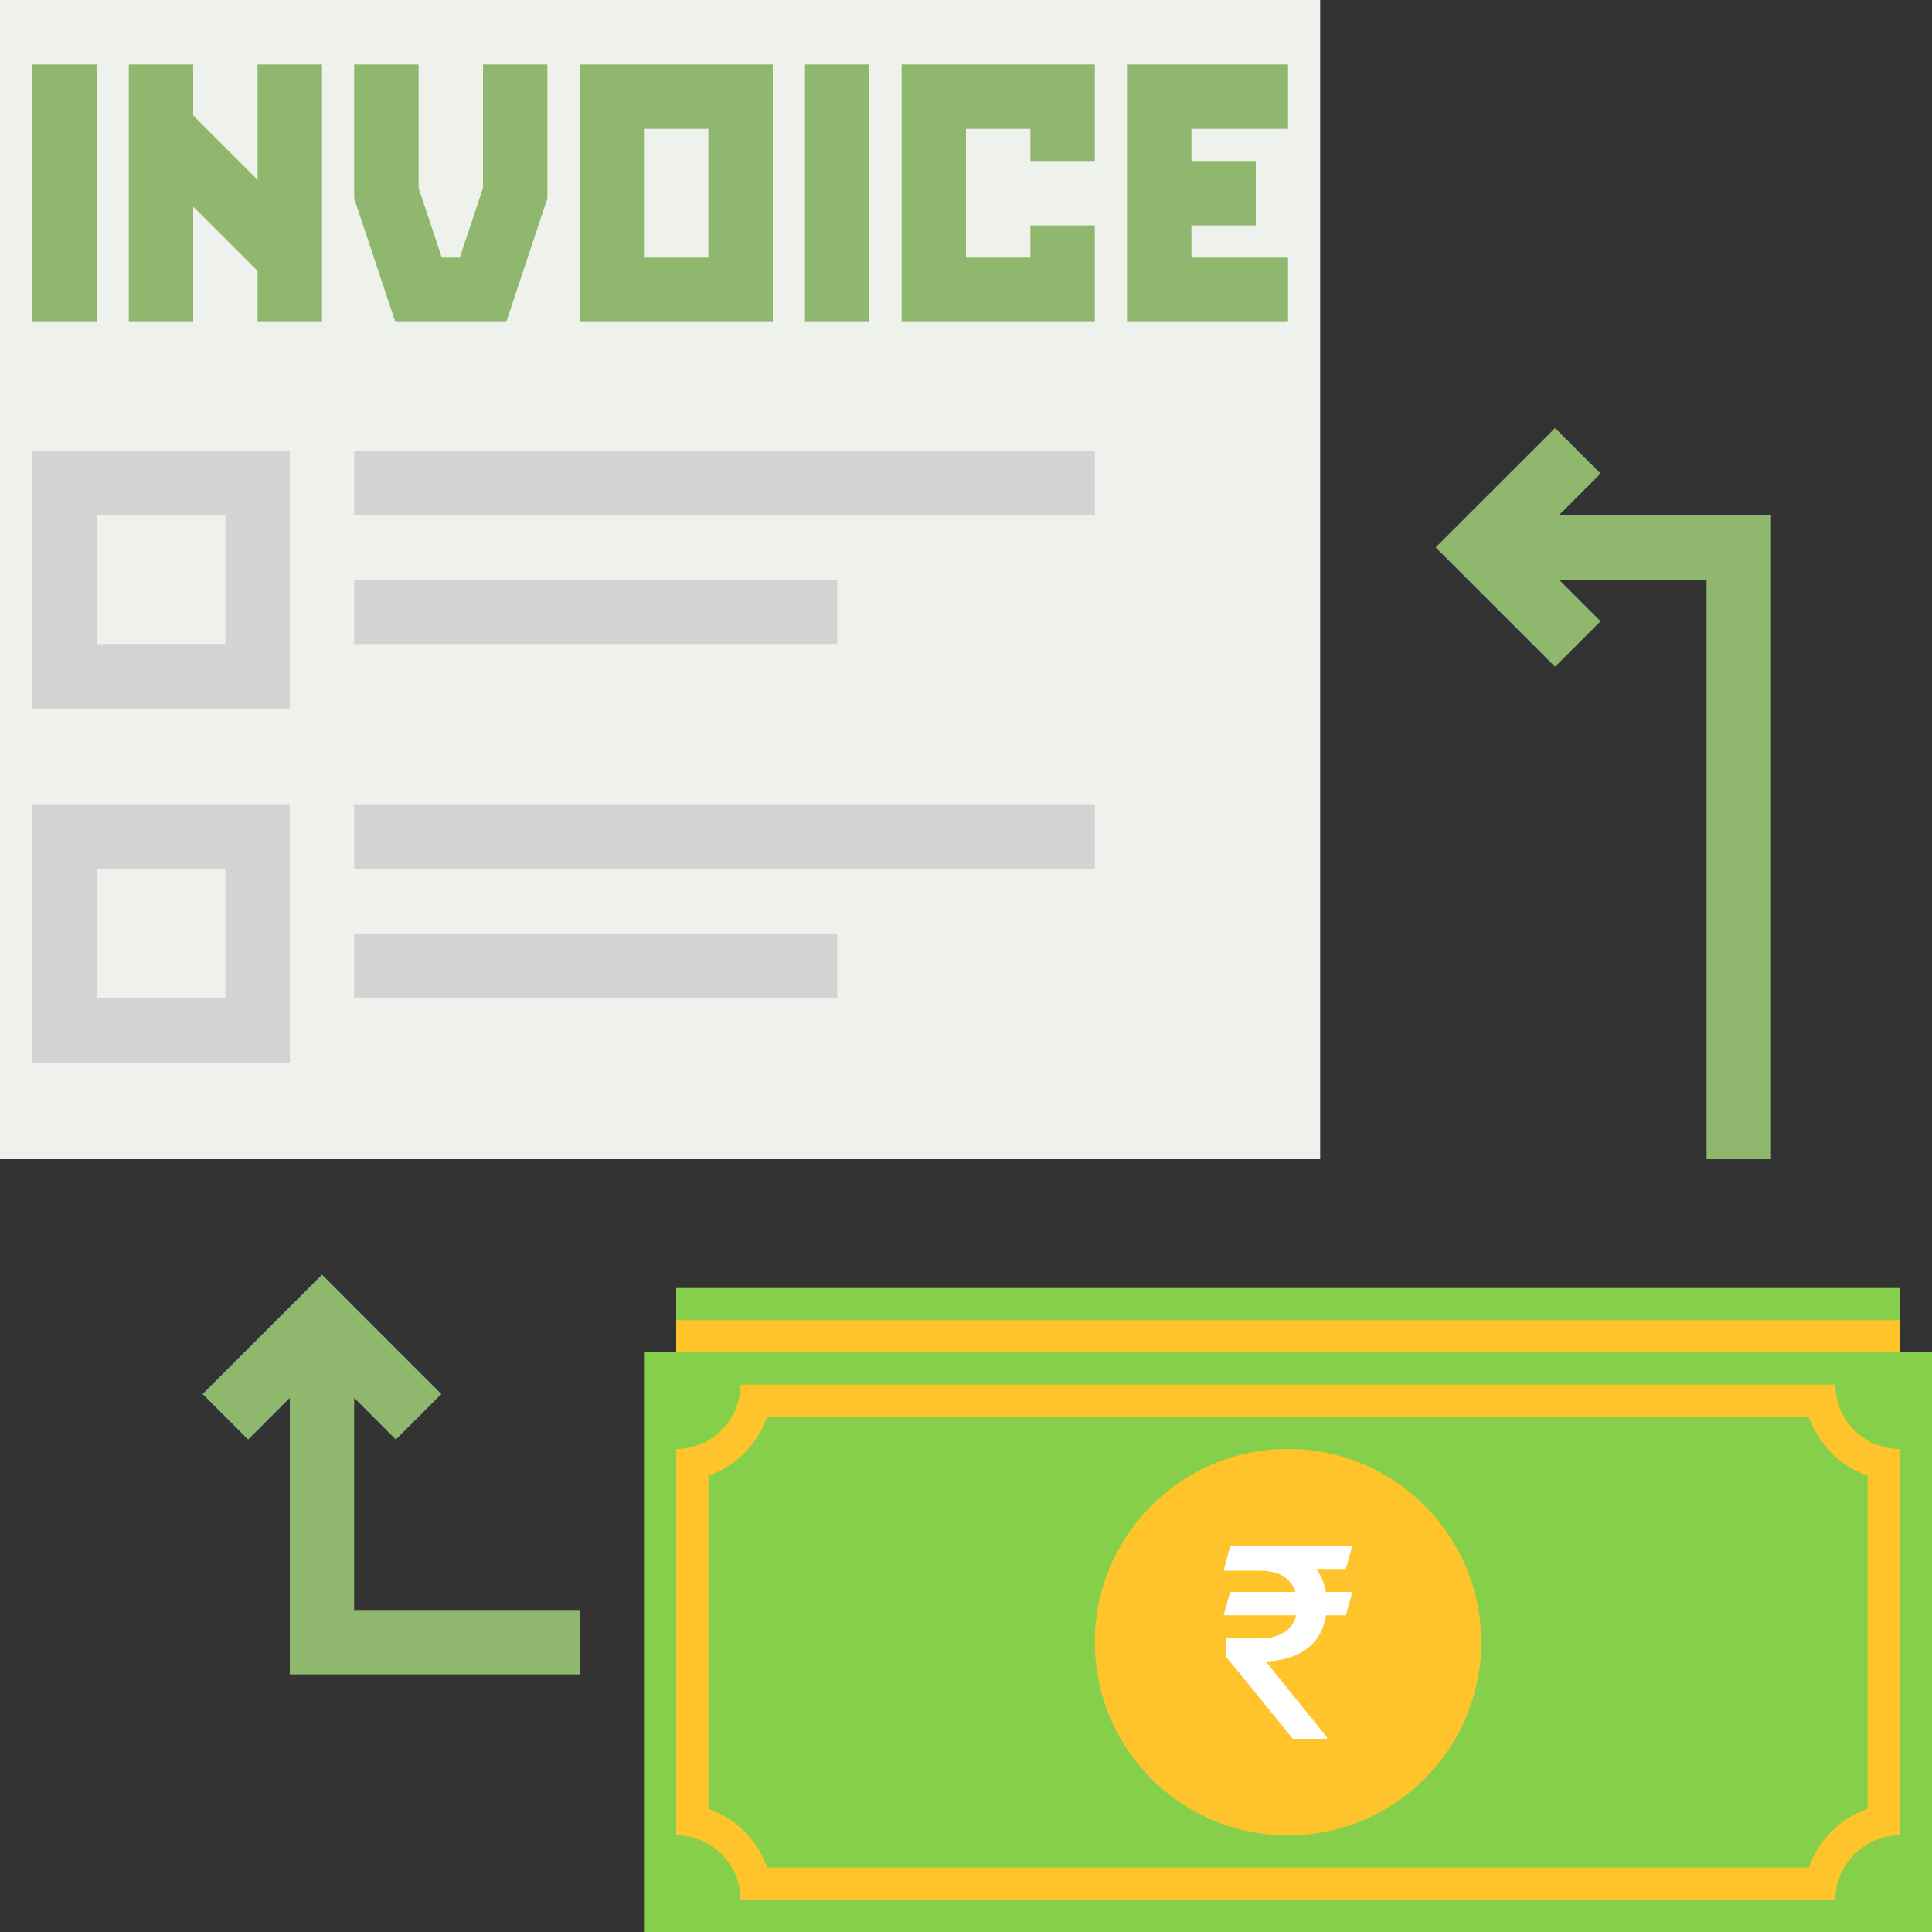 <svg width="60" height="60" viewBox="0 0 34 34" fill="none" xmlns="http://www.w3.org/2000/svg">
<rect x="0" y="0" width="34" height="34" fill="#333333" stroke="none"/>
<path d="M34 23.8H11.333V34H34V23.8Z" fill="#86CF4A"/>
<path d="M22.667 32.3C24.544 32.3 26.067 30.778 26.067 28.9C26.067 27.022 24.544 25.5 22.667 25.5C20.789 25.5 19.267 27.022 19.267 28.9C19.267 30.778 20.789 32.3 22.667 32.3Z" fill="#FFC42C"/>
<path d="M23.799 28.017L23.684 28.427H21.533L21.648 28.017H23.799ZM22.752 30.6L21.578 29.157L21.575 28.834H22.157C22.302 28.834 22.425 28.811 22.526 28.765C22.626 28.72 22.703 28.654 22.755 28.568C22.808 28.48 22.834 28.374 22.834 28.249C22.834 28.063 22.779 27.916 22.67 27.806C22.561 27.696 22.39 27.642 22.157 27.642H21.533L21.653 27.2H22.157C22.428 27.2 22.651 27.244 22.828 27.331C23.004 27.419 23.135 27.54 23.221 27.695C23.308 27.85 23.351 28.028 23.351 28.231C23.351 28.411 23.315 28.575 23.244 28.721C23.173 28.867 23.06 28.986 22.905 29.078C22.749 29.169 22.545 29.223 22.293 29.239L22.278 29.242L23.351 30.572V30.6H22.752ZM23.8 27.2L23.684 27.613L21.965 27.603L22.081 27.2H23.8Z" fill="white"/>
<path d="M31.83 24.933C32.001 25.416 32.384 25.799 32.867 25.97V31.831C32.384 32.002 32.001 32.385 31.83 32.867H13.503C13.332 32.385 12.949 32.002 12.467 31.831V25.97C12.949 25.799 13.332 25.416 13.503 24.933H31.83ZM32.3 24.367H13.033C13.033 24.99 12.523 25.5 11.9 25.5V32.3C12.523 32.3 13.033 32.81 13.033 33.433H32.3C32.3 32.81 32.81 32.3 33.433 32.3V25.5C32.81 25.5 32.3 24.99 32.3 24.367Z" fill="#FFC42C"/>
<path d="M33.433 22.667H11.9V23.8H33.433V22.667Z" fill="#86CF4A"/>
<path d="M33.433 23.233H11.9V23.8H33.433V23.233Z" fill="#FFC42C"/>
<path d="M10.2 29.467H5.1V23.233H6.233V28.333H10.2V29.467Z" fill="#8FB76E"/>
<path d="M6.966 25.334L5.667 24.035L4.367 25.334L3.566 24.533L5.667 22.432L7.767 24.533L6.966 25.334Z" fill="#8FB76E"/>
<path d="M31.167 20.4H30.033V10.2H26.067V9.067H31.167V20.4Z" fill="#8FB76E"/>
<path d="M27.366 11.734L25.265 9.633L27.366 7.533L28.167 8.334L26.868 9.633L28.167 10.933L27.366 11.734Z" fill="#8FB76E"/>
<path d="M23.233 0H0V20.4H23.233V0Z" fill="#EFF1ED"/>
<path d="M1.7 1.133H0.567V5.667H1.7V1.133Z" fill="#8FB76E"/>
<path d="M15.3 1.133H14.167V5.667H15.3V1.133Z" fill="#8FB76E"/>
<path d="M4.533 3.165L3.4 2.032V1.133H2.267V5.667H3.4V3.635L4.533 4.768V5.667H5.667V1.133H4.533V3.165Z" fill="#8FB76E"/>
<path d="M8.5 3.308L8.091 4.533H7.775L7.367 3.308V1.133H6.233V3.492L6.958 5.667H8.909L9.633 3.492V1.133H8.5V3.308Z" fill="#8FB76E"/>
<path d="M10.2 5.667H13.6V1.133H10.2V5.667ZM11.333 2.267H12.467V4.533H11.333V2.267Z" fill="#8FB76E"/>
<path d="M15.867 5.667H19.267V3.967H18.133V4.533H17V2.267H18.133V2.833H19.267V1.133H15.867V5.667Z" fill="#8FB76E"/>
<path d="M22.667 2.267V1.133H19.833V5.667H22.667V4.533H20.967V3.967H22.1V2.833H20.967V2.267H22.667Z" fill="#8FB76E"/>
<path d="M5.1 12.467H0.567V7.933H5.1V12.467ZM1.7 11.333H3.967V9.067H1.7V11.333Z" fill="#D3D3D3"/>
<path d="M19.267 7.933H6.233V9.067H19.267V7.933Z" fill="#D3D3D3"/>
<path d="M14.733 10.2H6.233V11.333H14.733V10.2Z" fill="#D3D3D3"/>
<path d="M5.1 18.7H0.567V14.167H5.1V18.7ZM1.7 17.567H3.967V15.3H1.7V17.567Z" fill="#D3D3D3"/>
<path d="M19.267 14.167H6.233V15.3H19.267V14.167Z" fill="#D3D3D3"/>
<path d="M14.733 16.433H6.233V17.567H14.733V16.433Z" fill="#D3D3D3"/>
</svg>
